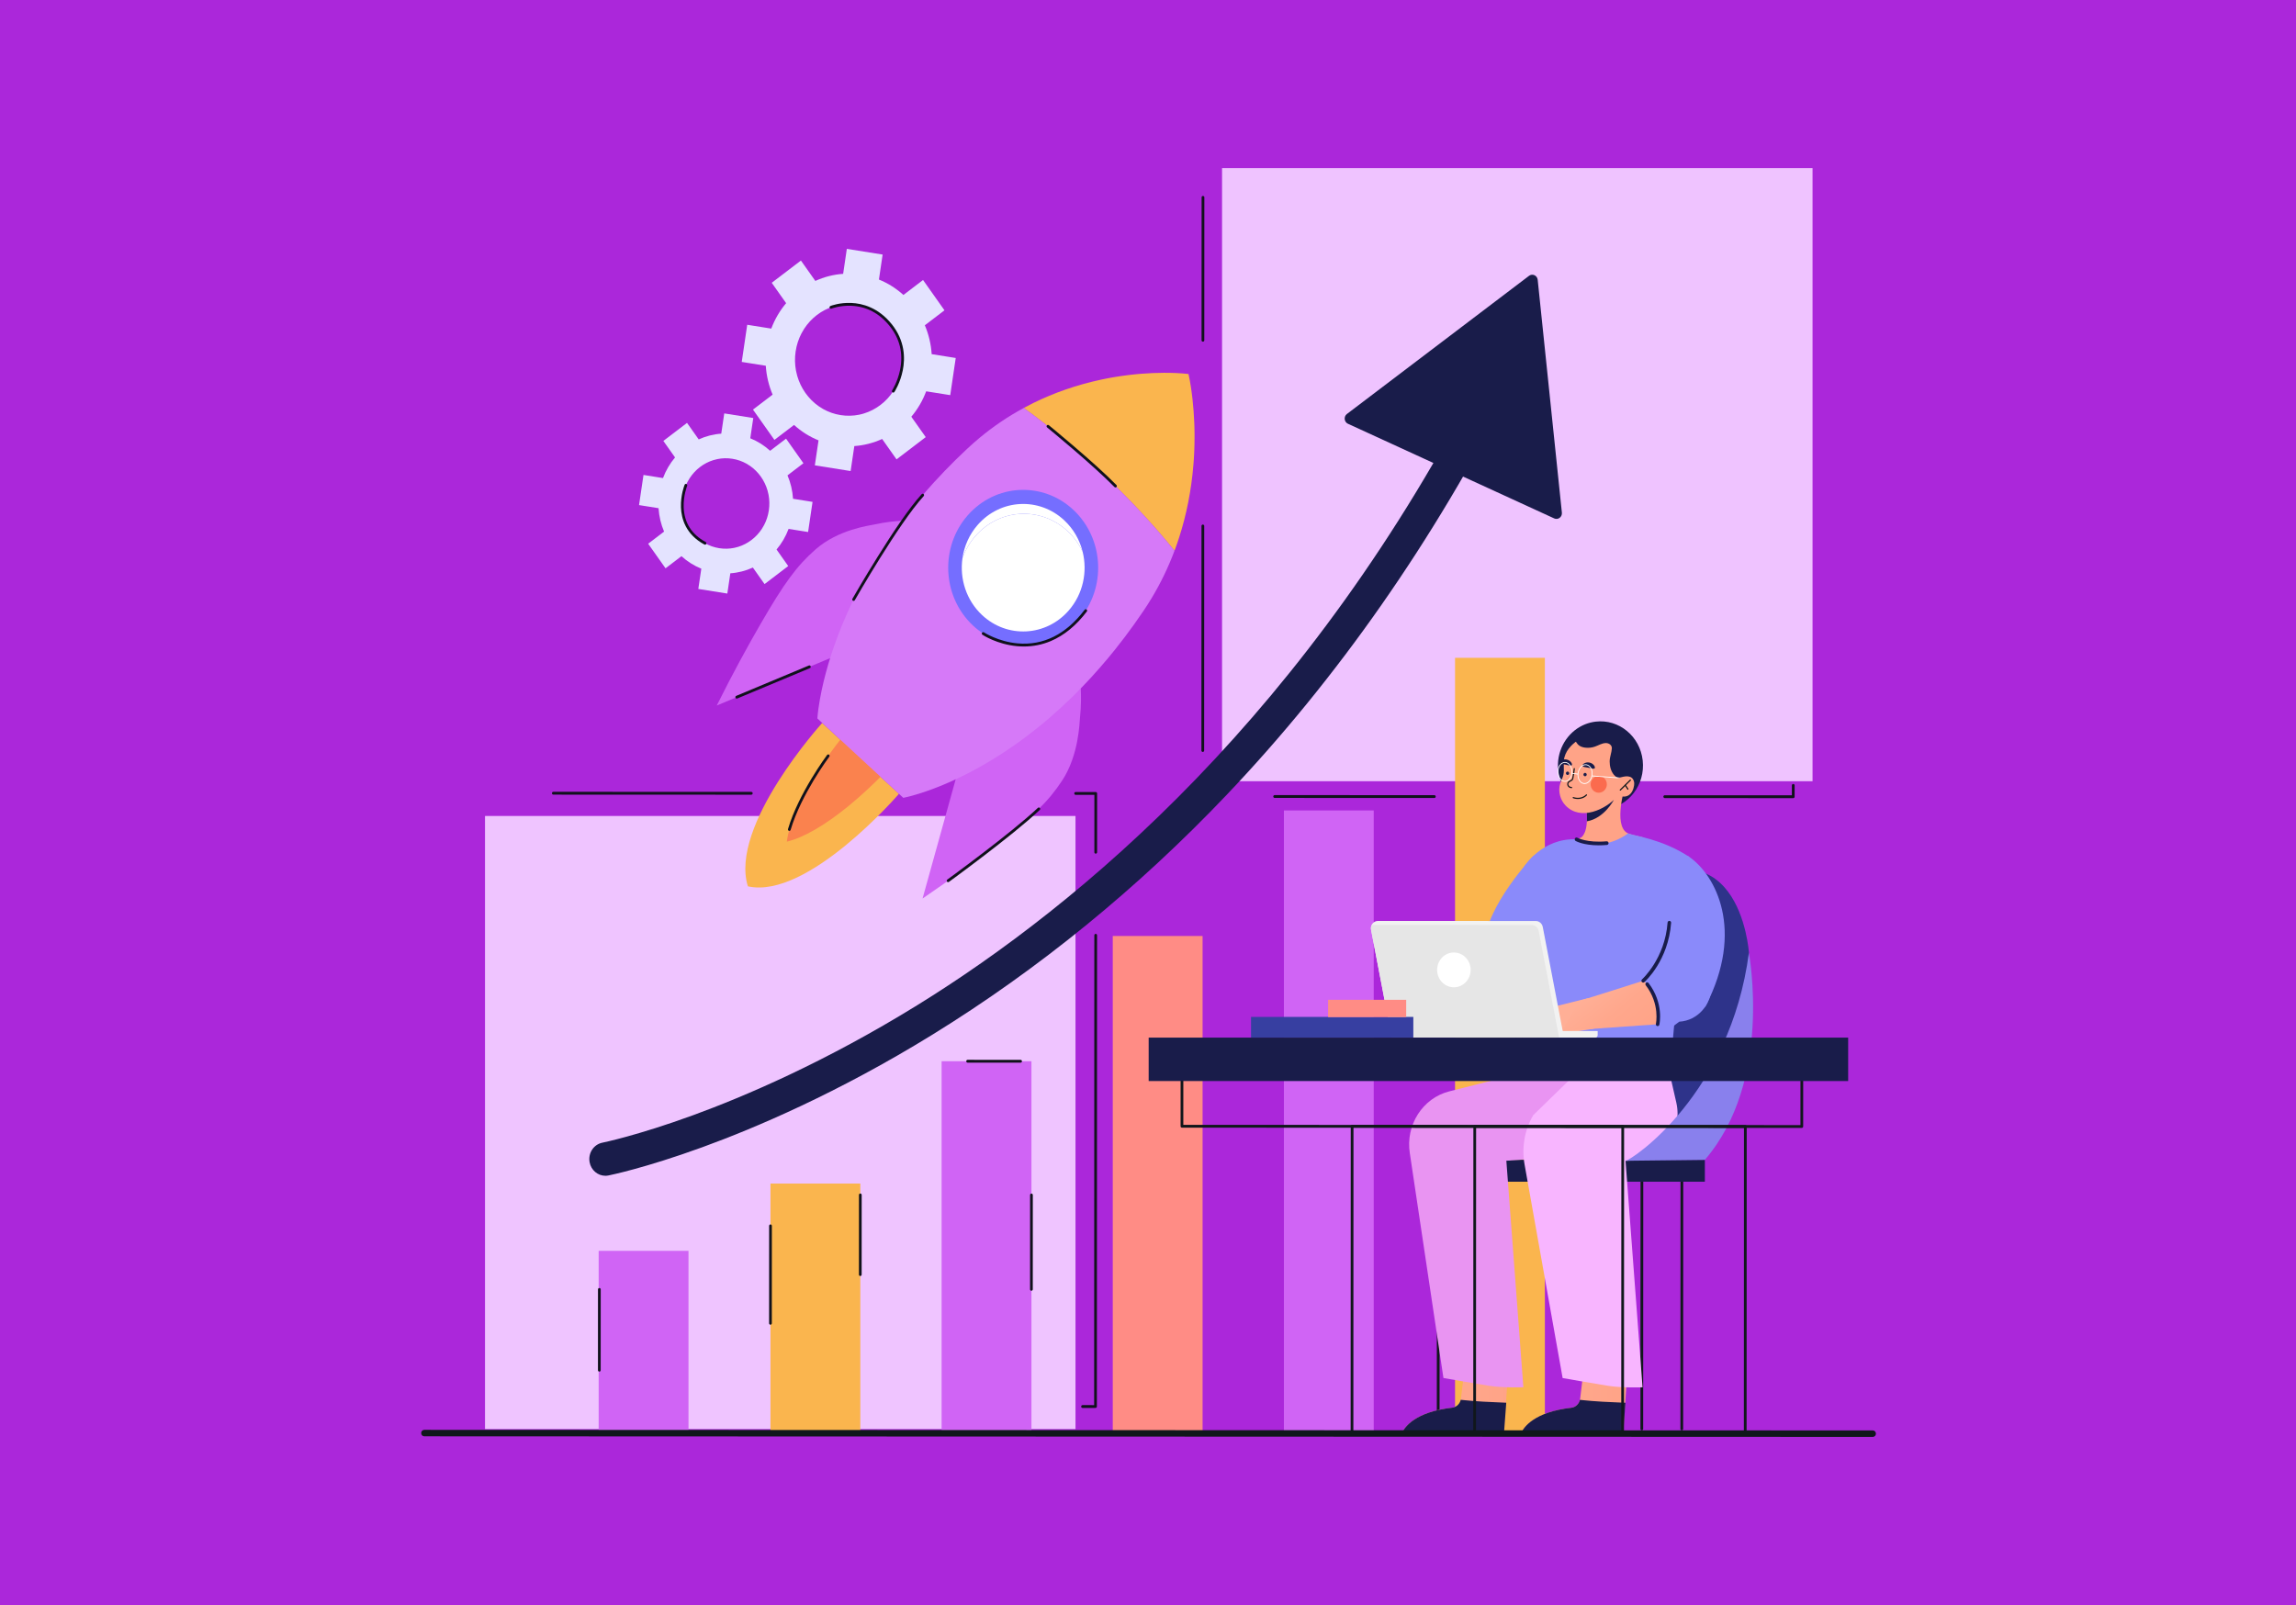 <svg width="1024" height="716" viewBox="0 0 1024 716" fill="none" xmlns="http://www.w3.org/2000/svg">
<rect width="1024" height="716" fill="#AB27DA"/>
<path d="M479.668 363.998H216.312V637.496H479.668V363.998Z" fill="#EFC4FF"/>
<path d="M488.591 628.077C488.591 628.077 488.591 628.077 488.591 628.077L482.804 628.074C482.468 628.074 482.195 627.791 482.195 627.441C482.195 627.092 482.468 626.809 482.805 626.809L487.982 626.811L488.062 417.222C488.062 416.873 488.335 416.59 488.672 416.59C489.008 416.59 489.281 416.873 489.281 417.223L489.201 627.444C489.201 627.612 489.137 627.773 489.022 627.892C488.908 628.01 488.753 628.077 488.591 628.077Z" fill="#10111B"/>
<path d="M488.689 380.81C488.352 380.81 488.079 380.527 488.08 380.177L488.09 354.579L479.726 354.575C479.39 354.575 479.117 354.292 479.117 353.942C479.117 353.593 479.39 353.31 479.727 353.31H479.727L488.699 353.313C488.861 353.313 489.016 353.38 489.13 353.499C489.244 353.618 489.308 353.779 489.308 353.947L489.298 380.178C489.298 380.527 489.025 380.81 488.689 380.81Z" fill="#10111B"/>
<path d="M335.078 354.516H335.078L246.777 354.48C246.441 354.48 246.168 354.196 246.168 353.847C246.168 353.497 246.441 353.214 246.777 353.214H246.778L335.078 353.251C335.415 353.251 335.688 353.534 335.688 353.884C335.687 354.233 335.414 354.516 335.078 354.516Z" fill="#10111B"/>
<path d="M808.382 75H545.027V348.498H808.382V75Z" fill="#EFC3FF"/>
<path d="M536.43 335.44C536.429 335.44 536.429 335.44 536.43 335.44C536.093 335.44 535.82 335.157 535.82 334.807L535.858 234.63C535.859 234.281 536.131 233.997 536.468 233.997C536.804 233.998 537.077 234.281 537.077 234.63L537.039 334.808C537.039 335.157 536.766 335.44 536.43 335.44Z" fill="#10111B"/>
<path d="M639.717 355.98L568.484 355.951C568.147 355.951 567.875 355.668 567.875 355.318C567.875 354.969 568.148 354.686 568.484 354.686H568.485L639.718 354.715C640.054 354.715 640.327 354.998 640.327 355.348C640.327 355.697 640.054 355.98 639.717 355.98Z" fill="#10111B"/>
<path d="M799.779 356.046L742.465 356.023C742.128 356.022 741.855 355.739 741.855 355.39C741.856 355.04 742.128 354.757 742.465 354.757L799.17 354.78L799.172 350.359C799.172 350.01 799.444 349.727 799.781 349.727C800.118 349.727 800.39 350.01 800.39 350.36L800.388 355.414C800.388 355.581 800.324 355.742 800.21 355.861C800.096 355.979 799.941 356.046 799.779 356.046Z" fill="#10111B"/>
<path d="M536.496 152.423C536.496 152.423 536.496 152.423 536.496 152.423C536.159 152.423 535.887 152.14 535.887 151.79L535.911 88.041C535.911 87.691 536.184 87.408 536.52 87.408C536.52 87.408 536.52 87.408 536.52 87.408C536.857 87.408 537.13 87.692 537.13 88.041L537.105 151.79C537.105 152.14 536.833 152.423 536.496 152.423Z" fill="#10111B"/>
<path d="M307.062 558H267V638.351H307.062V558Z" fill="#D064F5"/>
<path d="M383.691 527.972H343.629V638.793H383.691V527.972Z" fill="#FAB54E"/>
<path d="M460.019 473.407H419.957V638.801H460.019V473.407Z" fill="#D064F5"/>
<path d="M536.347 417.54H496.285V638.81H536.347V417.54Z" fill="#FF8C85"/>
<path d="M612.675 361.535H572.613V638.818H612.675V361.535Z" fill="#D064F5"/>
<path d="M689.003 293.456H648.941V638.826H689.003V293.456Z" fill="#FAB54E"/>
<path d="M269.994 524.504C266.622 524.504 263.617 522.021 262.961 518.454C262.218 514.416 264.767 510.518 268.654 509.744C268.806 509.714 284.161 506.601 309.042 497.516C331.988 489.138 367.965 473.822 409.052 448.431C481.567 403.619 584.267 318.111 661.724 165.234C663.568 161.595 667.903 160.197 671.407 162.112C674.911 164.027 676.257 168.529 674.414 172.168C639.471 241.133 596.587 302.551 546.953 354.718C507.212 396.484 463.083 432.443 415.79 461.595C373.673 487.557 336.771 503.211 313.231 511.771C287.56 521.106 271.998 524.242 271.348 524.371C270.893 524.461 270.44 524.504 269.994 524.504Z" fill="#191C4A"/>
<path d="M681.938 123.041L600.719 184.675C599.203 185.825 599.455 188.247 601.171 189.035L693.178 231.265C694.895 232.052 696.789 230.615 696.587 228.678L685.8 124.814C685.599 122.876 683.453 121.891 681.938 123.041Z" fill="#191C4A"/>
<path d="M343.621 590.94C343.285 590.939 343.012 590.656 343.012 590.307L343.028 546.843C343.028 546.494 343.301 546.211 343.638 546.211C343.638 546.211 343.638 546.211 343.638 546.211C343.974 546.211 344.247 546.494 344.247 546.843L344.23 590.307C344.23 590.656 343.957 590.94 343.621 590.94Z" fill="#10111B"/>
<path d="M383.684 569.224C383.347 569.224 383.074 568.941 383.074 568.591L383.088 533.054C383.088 532.704 383.361 532.421 383.697 532.421C384.034 532.421 384.307 532.705 384.306 533.054L384.293 568.592C384.293 568.941 384.02 569.224 383.684 569.224Z" fill="#10111B"/>
<path d="M455.182 474.049C455.182 474.049 455.182 474.049 455.181 474.049L431.547 474.039C431.21 474.039 430.937 473.755 430.938 473.406C430.938 473.056 431.21 472.773 431.547 472.773L455.182 472.783C455.518 472.783 455.791 473.066 455.791 473.416C455.791 473.765 455.518 474.049 455.182 474.049Z" fill="#10111B"/>
<path d="M460.004 575.796C459.667 575.796 459.394 575.513 459.395 575.163L459.411 533.085C459.411 532.736 459.684 532.453 460.02 532.453C460.356 532.453 460.629 532.736 460.629 533.086L460.613 575.164C460.613 575.513 460.34 575.796 460.004 575.796Z" fill="#10111B"/>
<path d="M267.293 611.873C266.956 611.872 266.683 611.589 266.684 611.24L266.697 575.211C266.698 574.861 266.97 574.578 267.307 574.578H267.307C267.643 574.578 267.916 574.862 267.916 575.211L267.902 611.24C267.902 611.589 267.629 611.873 267.293 611.873Z" fill="#10111B"/>
<path d="M400.93 354.119L366.694 322.508C366.694 322.508 325.09 368.332 333.554 395.382C360.326 401.38 400.93 354.119 400.93 354.119Z" fill="#FAB54E"/>
<path d="M350.918 375.452C351.877 367.772 356.226 357.474 363.534 345.867C367.642 339.343 371.98 333.496 375.431 329.123L393.469 345.779C389.506 349.791 384.22 354.833 378.302 359.667C367.768 368.272 358.231 373.723 350.918 375.452Z" fill="#FA824E"/>
<path d="M402.333 232.308C399.21 232.466 394.904 232.875 389.887 233.977C387.706 234.456 373.891 236.194 363.787 245.032C355.349 252.412 349.631 260.28 339.041 278.629C333.749 287.798 327.008 299.986 319.66 314.733C338.221 306.976 356.782 299.22 375.343 291.463C384.339 271.744 393.336 252.026 402.333 232.308Z" fill="#D064F5"/>
<path d="M482.014 307.037C482.18 310.28 482.226 314.769 481.68 320.065C481.442 322.367 481.18 336.816 473.741 348.153C467.528 357.62 460.571 364.326 444.07 377.131C435.824 383.53 424.834 391.732 411.453 400.821C416.998 380.858 422.544 360.894 428.089 340.93C446.064 329.632 464.039 318.335 482.014 307.037Z" fill="#D064F5"/>
<path d="M523.82 245.693C514.566 234.239 503.42 222.229 490.853 210.443C479.278 199.587 467.646 189.997 456.574 181.988C458.032 181.197 459.517 180.431 461.027 179.688C470.063 175.264 480.04 171.708 491.27 169.311C491.968 169.156 492.686 169.022 493.393 168.876L495.547 168.472L496.637 168.282C496.999 168.217 497.366 168.156 497.738 168.101L499.961 167.759C500.694 167.639 501.46 167.549 502.219 167.451L503.355 167.304C503.738 167.258 504.111 167.204 504.503 167.166L506.835 166.925L507.418 166.866L508.013 166.818L509.206 166.722C512.393 166.474 515.681 166.319 519.127 166.308C522.579 166.305 526.139 166.401 530.064 166.835C530.94 170.838 531.451 174.504 531.854 178.072C532.25 181.632 532.49 185.046 532.628 188.369L532.677 189.61L532.7 190.231L532.714 190.843L532.756 193.278C532.768 193.687 532.76 194.08 532.759 194.479L532.754 195.672C532.75 196.467 532.754 197.268 532.726 198.041L532.661 200.377C532.652 200.768 532.638 201.153 532.618 201.534L532.566 202.684L532.434 204.958C532.377 205.704 532.332 206.461 532.268 207.2C531.302 219.083 529.081 229.808 525.921 239.663C525.262 241.711 524.561 243.721 523.82 245.693Z" fill="#FAB54E"/>
<path d="M478.398 310.727C475.043 314.015 471.58 317.204 468.001 320.283C464.422 323.363 460.714 326.324 456.893 329.182C449.228 334.873 441.063 340.105 432.215 344.702C427.787 346.998 423.181 349.131 418.346 351.049C415.911 351.994 413.455 352.917 410.885 353.735C408.316 354.557 405.697 355.33 402.865 355.908L383.703 338.198L364.543 320.49C364.76 317.497 365.191 314.701 365.672 311.951C366.15 309.199 366.744 306.553 367.358 303.928C368.62 298.706 370.112 293.697 371.785 288.855C375.131 279.171 379.163 270.12 383.696 261.534C385.972 257.251 388.365 253.072 390.881 249.01C393.402 244.951 396.037 240.998 398.782 237.147C403.383 230.695 408.29 224.527 413.472 218.614C414.477 217.469 415.491 216.334 416.516 215.208C419.674 211.74 422.929 208.359 426.276 205.064C427.948 203.417 429.647 201.791 431.368 200.188C433.083 198.579 434.847 197.017 436.662 195.5C442.707 190.449 449.318 185.922 456.574 181.988C467.646 189.997 479.279 199.587 490.853 210.443C503.42 222.229 514.566 234.239 523.82 245.693C521.002 253.209 517.603 260.187 513.695 266.692C512.461 268.748 511.178 270.754 509.844 272.716C508.514 274.68 507.164 276.627 505.787 278.547C503.036 282.395 500.193 286.156 497.254 289.826C496.271 291.052 495.278 292.269 494.272 293.475C489.265 299.487 483.982 305.249 478.398 310.727Z" fill="#D679F8"/>
<path d="M479.98 277.809C493.039 264.247 493.039 242.258 479.98 228.696C466.921 215.134 445.748 215.134 432.689 228.696C419.629 242.258 419.629 264.247 432.689 277.809C445.748 291.371 466.921 291.371 479.98 277.809Z" fill="#756EFF"/>
<path d="M482.857 246.164C481.269 242.791 479.046 239.67 476.2 237C464.238 225.781 445.783 226.757 434.98 239.18C432.407 242.139 430.5 245.479 429.25 249.005C430.022 243.666 432.263 238.496 436.008 234.189C446.145 222.532 463.463 221.618 474.688 232.146C478.833 236.033 481.567 240.937 482.857 246.164Z" fill="white"/>
<path d="M476.661 272.314C466.523 283.972 449.206 284.887 437.982 274.36C430.904 267.721 427.937 258.117 429.253 249.005C430.503 245.479 432.41 242.139 434.983 239.18C445.786 226.757 464.241 225.781 476.203 237C479.05 239.67 481.272 242.791 482.86 246.164C485.065 255.091 483.055 264.961 476.661 272.314Z" fill="white"/>
<path d="M380.703 268.067C380.597 268.067 380.49 268.038 380.393 267.978C380.103 267.8 380.007 267.412 380.179 267.111C380.374 266.769 399.832 232.716 411.078 220.439C411.309 220.185 411.695 220.176 411.939 220.416C412.183 220.657 412.192 221.058 411.96 221.311C400.809 233.485 381.422 267.415 381.227 267.756C381.114 267.956 380.911 268.067 380.703 268.067Z" fill="#10111B"/>
<path d="M497.496 217.455C497.342 217.455 497.188 217.395 497.069 217.274C487.183 207.172 467.203 190.832 467.002 190.668C466.738 190.452 466.692 190.054 466.9 189.78C467.108 189.505 467.491 189.457 467.755 189.673C467.957 189.838 487.99 206.221 497.924 216.372C498.164 216.617 498.167 217.017 497.931 217.266C497.811 217.392 497.654 217.455 497.496 217.455Z" fill="#10111B"/>
<path d="M422.844 393.532C422.652 393.532 422.463 393.437 422.344 393.262C422.152 392.975 422.219 392.58 422.495 392.38C422.776 392.176 450.796 371.801 462.9 360.378C463.149 360.143 463.534 360.162 463.76 360.421C463.987 360.679 463.968 361.079 463.719 361.314C451.558 372.792 423.475 393.212 423.193 393.417C423.087 393.494 422.965 393.532 422.844 393.532Z" fill="#10111B"/>
<path d="M328.575 311.639C328.333 311.639 328.105 311.489 328.009 311.243C327.883 310.918 328.035 310.55 328.347 310.419L360.757 296.875C361.069 296.745 361.424 296.901 361.549 297.225C361.675 297.55 361.524 297.918 361.212 298.049L328.802 311.593C328.727 311.624 328.65 311.639 328.575 311.639Z" fill="#10111B"/>
<path d="M352.032 370.652C351.973 370.652 351.913 370.643 351.854 370.624C351.532 370.522 351.35 370.168 351.449 369.834C356.133 353.897 368.769 336.951 368.896 336.782C369.103 336.506 369.486 336.457 369.752 336.672C370.017 336.886 370.064 337.284 369.857 337.56C369.732 337.727 357.232 354.493 352.614 370.204C352.534 370.476 352.293 370.652 352.032 370.652Z" fill="#10111B"/>
<path d="M456.641 288.395C455.645 288.395 454.642 288.349 453.631 288.256C444.706 287.437 438.423 283.331 438.16 283.156C437.877 282.968 437.794 282.578 437.974 282.283C438.155 281.988 438.532 281.902 438.816 282.09C438.878 282.131 445.148 286.22 453.787 287C465.332 288.042 475.418 282.996 483.765 272.001C483.974 271.727 484.357 271.68 484.621 271.896C484.885 272.113 484.931 272.51 484.722 272.785C479.984 279.026 474.587 283.459 468.683 285.96C464.859 287.579 460.82 288.395 456.641 288.395Z" fill="#10111B"/>
<path d="M780.005 424.956C780.005 424.956 775.793 360.272 718.112 401.509C720.83 402.928 693.52 516.219 693.52 516.219L742.184 517.703L765.865 495.613L776.803 464.023C776.803 464.023 781.433 440.067 780.005 424.956Z" fill="#2E338A"/>
<path d="M750.064 638.082C749.727 638.081 749.455 637.798 749.455 637.449L749.499 522.924L659.899 522.887L659.855 637.412C659.855 637.761 659.583 638.044 659.246 638.044C659.246 638.044 659.246 638.044 659.246 638.044C658.909 638.044 658.637 637.761 658.637 637.411L658.681 522.254C658.681 521.905 658.953 521.622 659.29 521.622L750.108 521.659C750.27 521.659 750.425 521.725 750.539 521.844C750.653 521.963 750.717 522.124 750.717 522.292L750.674 637.449C750.673 637.798 750.401 638.082 750.064 638.082Z" fill="#10171B"/>
<path d="M732.232 638.074C732.232 638.074 732.232 638.074 732.232 638.074C731.896 638.074 731.623 637.791 731.623 637.441L731.667 522.917L642.067 522.88L642.023 637.404C642.023 637.754 641.751 638.037 641.414 638.037C641.077 638.037 640.805 637.754 640.805 637.404L640.849 522.247C640.849 521.897 641.121 521.614 641.458 521.614L732.276 521.652C732.438 521.652 732.593 521.718 732.707 521.837C732.821 521.956 732.886 522.117 732.886 522.285L732.842 637.442C732.842 637.791 732.569 638.074 732.232 638.074Z" fill="#10171B"/>
<path d="M760.353 517.388H653.488V527.159H760.353V517.388Z" fill="#191C4A"/>
<path d="M673.095 604.256L670.757 639.486L625.215 639.468C625.215 639.468 627.916 630.202 647.629 627.969C649.701 627.734 651.339 626.036 651.578 623.885C652.376 616.717 654.274 601.835 654.274 601.835L673.095 604.256Z" fill="url(#paint0_linear_343_207)"/>
<path d="M625.22 639.45C625.221 639.449 625.221 639.448 625.221 639.446C625.223 639.441 625.225 639.435 625.228 639.428C625.229 639.425 625.229 639.422 625.231 639.419C625.233 639.412 625.236 639.404 625.239 639.394C625.24 639.39 625.242 639.386 625.244 639.381C625.247 639.371 625.251 639.36 625.255 639.348C625.257 639.344 625.259 639.34 625.26 639.336C625.265 639.322 625.27 639.308 625.276 639.292C625.277 639.29 625.278 639.288 625.279 639.286C625.315 639.192 625.368 639.063 625.443 638.904C625.444 638.901 625.445 638.899 625.446 638.896C625.461 638.865 625.476 638.833 625.492 638.8C625.493 638.798 625.494 638.796 625.495 638.794C626.555 636.623 631.141 629.836 647.629 627.969C649.516 627.755 651.039 626.326 651.478 624.449C658.117 625.194 665.041 625.479 671.779 625.748L670.757 639.486L625.215 639.468C625.215 639.468 625.217 639.461 625.22 639.45Z" fill="#191C4A"/>
<path d="M731.579 513.454L671.82 517.795L679.409 618.848C679.409 618.848 670.59 619.204 663.96 618.167C658.503 617.313 643.766 614.721 643.766 614.721L628.769 514.449C626.797 501.882 634.471 489.856 646.384 486.844L707.598 471.368L731.579 513.454Z" fill="#E994F2"/>
<path d="M726.262 604.278L723.925 639.508L678.383 639.489C678.383 639.489 681.084 630.224 700.796 627.991C702.869 627.756 704.507 626.057 704.746 623.906C705.544 616.738 707.442 601.857 707.442 601.857L726.262 604.278Z" fill="url(#paint1_linear_343_207)"/>
<path d="M678.38 639.472C678.381 639.471 678.381 639.47 678.382 639.468C678.383 639.463 678.385 639.457 678.388 639.45C678.389 639.447 678.389 639.444 678.391 639.441C678.393 639.434 678.396 639.426 678.399 639.416C678.4 639.412 678.402 639.408 678.404 639.403C678.407 639.393 678.411 639.382 678.415 639.37C678.417 639.366 678.419 639.362 678.42 639.357C678.425 639.344 678.43 639.33 678.436 639.314C678.437 639.312 678.438 639.31 678.439 639.308C678.475 639.214 678.528 639.085 678.603 638.926C678.604 638.923 678.605 638.921 678.606 638.918C678.621 638.887 678.636 638.855 678.652 638.822C678.653 638.82 678.654 638.818 678.655 638.815C679.715 636.645 684.301 629.858 700.789 627.991C702.676 627.777 704.199 626.348 704.637 624.471C711.277 625.215 718.201 625.501 724.939 625.77L723.917 639.508L678.375 639.49C678.375 639.49 678.377 639.482 678.38 639.472Z" fill="#191C4A"/>
<path d="M728.617 517.697L724.98 517.817L732.569 618.87C732.569 618.87 723.75 619.226 717.121 618.189C711.663 617.335 696.926 614.743 696.926 614.743L679.931 519.379C678.585 511.824 679.97 504.018 683.821 497.458L710.796 471.189L741.287 464.009L747.635 491.907C750.571 504.814 741.381 517.277 728.617 517.697Z" fill="#F8B5FF"/>
<path d="M694.951 343.74C696.15 354.546 705.557 362.298 715.963 361.053C726.369 359.808 733.833 350.038 732.634 339.231C731.435 328.425 722.031 320.673 711.622 321.918C710.848 322.012 710.092 322.15 709.354 322.335C707.673 322.752 706.089 323.398 704.629 324.238C698.095 327.981 694.044 335.564 694.951 343.74Z" fill="#191C4A"/>
<path d="M724.897 350.329C724.897 350.329 719.312 368.025 725.792 371.622C726.733 372.162 729.768 372.903 732.371 373.471C734.427 373.92 735.231 376.543 733.781 378.122C730.319 381.89 723.245 386.991 710.705 386.155C710.501 386.422 695.045 384.141 694.629 376.175C695.064 375.881 701.452 375.481 705.216 373.573C706.291 372.716 709.019 369.882 707.121 356.992C707.76 356.43 720.935 350.803 720.935 350.803L724.897 350.329Z" fill="url(#paint2_linear_343_207)"/>
<path d="M707.402 359.134C709.286 358.141 712.507 356.454 714.574 355.063C716.664 355.779 719.732 356.88 719.732 356.88C719.732 356.88 715.493 365.077 707.733 366.387C707.831 364.504 707.755 362.13 707.402 359.134Z" fill="#191C4A"/>
<path d="M709.293 328.049C706.093 328.432 702.852 330.473 700.626 332.81C699.27 334.234 698.223 335.914 697.71 337.847C697.024 340.431 697.821 343.065 697.254 345.646C696.959 346.991 696.258 348.202 695.846 349.513C694.775 352.916 695.837 356.873 698.283 359.394C704.968 366.281 716.044 361.259 721.424 355.177C724.094 352.158 725.912 348.212 725.449 344.036C724.366 334.269 717.133 327.111 709.293 328.049Z" fill="url(#paint3_linear_343_207)"/>
<path d="M715.976 352.05C717.127 350.36 716.741 348.021 715.114 346.826C713.487 345.631 711.235 346.032 710.084 347.721C708.933 349.411 709.319 351.75 710.946 352.945C712.573 354.14 714.825 353.739 715.976 352.05Z" fill="#FB6B4E"/>
<path d="M711.204 342.726C710.778 343.18 709.669 342.685 708.446 342.483C707.236 342.212 706.029 342.257 705.791 341.673C705.523 341.114 706.92 339.797 708.863 340.17C710.804 340.553 711.649 342.306 711.204 342.726Z" fill="#191C4A"/>
<path d="M700.981 341.357C700.555 341.812 699.447 341.317 698.223 341.115C697.013 340.844 695.806 340.889 695.568 340.305C695.3 339.746 696.698 338.429 698.641 338.802C700.582 339.185 701.426 340.937 700.981 341.357Z" fill="#191C4A"/>
<path d="M706.933 346.289C707.334 346.289 707.659 345.951 707.659 345.535C707.659 345.118 707.334 344.781 706.933 344.781C706.532 344.781 706.207 345.118 706.207 345.535C706.207 345.951 706.532 346.289 706.933 346.289Z" fill="#191C4A"/>
<path d="M699.846 344.865C699.892 345.278 699.606 345.652 699.208 345.7C698.809 345.748 698.449 345.451 698.403 345.037C698.357 344.624 698.643 344.25 699.042 344.202C699.44 344.154 699.8 344.451 699.846 344.865Z" fill="#191C4A"/>
<path d="M700.928 351.597C700.928 351.597 700.927 351.597 700.927 351.597C700.259 351.594 699.645 351.295 699.284 350.796C698.871 350.226 698.847 349.422 699.226 348.884C699.484 348.519 699.862 348.327 700.228 348.142C700.572 347.968 700.896 347.804 701.063 347.517C701.159 347.354 701.203 347.155 701.251 346.912C701.511 345.579 701.715 344.219 701.855 342.869C701.871 342.72 701.999 342.613 702.143 342.629C702.286 342.645 702.39 342.778 702.374 342.927C702.232 344.294 702.026 345.671 701.762 347.02C701.717 347.253 701.66 347.542 701.51 347.8C701.262 348.221 700.853 348.429 700.458 348.629C700.134 348.793 699.829 348.947 699.648 349.204C699.405 349.548 699.428 350.093 699.701 350.47C699.961 350.829 700.431 351.053 700.929 351.054C701.073 351.055 701.19 351.177 701.189 351.326C701.189 351.476 701.072 351.597 700.928 351.597Z" fill="#10171B"/>
<path d="M703.745 356.437C702.504 356.437 701.588 356.084 701.57 356.077C701.435 356.024 701.368 355.867 701.42 355.727C701.471 355.587 701.622 355.517 701.756 355.57C701.789 355.583 704.998 356.811 707.378 354.421C707.481 354.316 707.646 354.319 707.747 354.427C707.847 354.534 707.845 354.706 707.741 354.81C706.451 356.106 704.946 356.437 703.745 356.437Z" fill="#10171B"/>
<path d="M703.762 332.118C704.589 332.978 705.773 333.368 706.935 333.516C708.406 333.703 709.917 333.546 711.323 333.06C712.93 332.505 714.446 331.518 716.139 331.472C717.497 331.434 718.961 332.333 718.872 333.876C718.76 335.816 717.907 337.651 717.898 339.661C717.887 341.819 718.45 344.049 719.822 345.669C721.727 347.916 725.226 348.057 727.395 346.089C728.255 345.309 728.821 344.232 729.205 343.116C730.339 339.826 729.982 336.084 728.55 332.922C727.119 329.759 724.675 327.159 721.841 325.275C718.78 323.239 715.13 321.984 711.514 322.367C708.101 322.729 699.395 327.575 703.762 332.118Z" fill="#191C4A"/>
<path d="M697.95 348.73C697.95 348.73 697.949 348.73 697.949 348.73C697.056 348.729 696.22 348.265 695.594 347.421C694.979 346.591 694.64 345.491 694.641 344.323C694.641 343.155 694.98 342.055 695.596 341.226C696.222 340.384 697.059 339.92 697.951 339.92C697.951 339.92 697.952 339.92 697.952 339.92C699.777 339.92 701.261 341.897 701.26 344.326C701.26 345.494 700.92 346.594 700.305 347.423C699.679 348.266 698.842 348.73 697.95 348.73ZM697.951 340.281C697.169 340.281 696.431 340.695 695.872 341.447C695.303 342.214 694.989 343.235 694.989 344.323C694.988 345.412 695.302 346.434 695.87 347.2C696.428 347.953 697.167 348.368 697.949 348.368C697.949 348.368 697.95 348.368 697.95 348.368C698.732 348.368 699.47 347.954 700.029 347.202C700.598 346.436 700.912 345.414 700.912 344.326C700.913 342.096 699.585 340.282 697.952 340.281C697.952 340.281 697.951 340.281 697.951 340.281Z" fill="white"/>
<path d="M706.68 349.726C706.544 349.726 706.408 349.715 706.271 349.693C704.468 349.401 703.294 347.21 703.655 344.81C703.828 343.656 704.327 342.624 705.058 341.903C705.802 341.17 706.697 340.845 707.579 340.988C709.383 341.28 710.556 343.47 710.196 345.87C710.022 347.024 709.524 348.057 708.793 348.778C708.164 349.398 707.426 349.726 706.68 349.726ZM707.173 341.317C706.515 341.317 705.861 341.611 705.298 342.165C704.622 342.831 704.161 343.79 703.999 344.866C703.668 347.069 704.711 349.074 706.325 349.335C707.098 349.461 707.889 349.169 708.553 348.515C709.229 347.849 709.69 346.89 709.851 345.815C710.182 343.612 709.139 341.607 707.525 341.345C707.408 341.326 707.29 341.317 707.173 341.317Z" fill="white"/>
<path d="M703.617 345.484C703.61 345.484 703.602 345.483 703.594 345.482L701.03 345.131C700.935 345.118 700.868 345.027 700.88 344.928C700.893 344.829 700.979 344.759 701.076 344.772L703.64 345.124C703.735 345.137 703.803 345.228 703.79 345.327C703.778 345.418 703.703 345.484 703.617 345.484Z" fill="white"/>
<path d="M723.305 347.302C723.3 347.302 723.296 347.301 723.292 347.301L709.959 346.31C709.863 346.303 709.79 346.216 709.797 346.116C709.804 346.017 709.888 345.943 709.983 345.949L723.317 346.94C723.413 346.948 723.485 347.034 723.478 347.134C723.471 347.229 723.395 347.302 723.305 347.302Z" fill="white"/>
<path d="M717.758 349.102C717.758 349.102 728.18 342.673 728.855 349.352C728.948 351.525 727.178 358.632 719.485 353.601C719.563 353.395 717.758 349.102 717.758 349.102Z" fill="url(#paint4_linear_343_207)"/>
<path d="M722.636 352.693C722.567 352.693 722.498 352.664 722.447 352.608C722.347 352.499 722.352 352.327 722.457 352.224L726.956 347.8C727.06 347.697 727.226 347.701 727.325 347.81C727.424 347.919 727.419 348.091 727.315 348.194L722.816 352.618C722.765 352.668 722.701 352.693 722.636 352.693Z" fill="#10171B"/>
<path d="M726.017 352.287C725.934 352.287 725.853 352.247 725.802 352.17L724.679 350.483C724.597 350.36 724.627 350.191 724.746 350.106C724.864 350.02 725.027 350.051 725.109 350.175L726.232 351.862C726.314 351.985 726.284 352.154 726.165 352.239C726.12 352.272 726.068 352.287 726.017 352.287Z" fill="#10171B"/>
<path d="M662.598 445.773C662.598 445.773 657.943 424.684 668.118 415.06C668.605 413.965 686.897 422.418 686.897 422.418L677.615 441.561L662.598 445.773Z" fill="url(#paint5_linear_343_207)"/>
<path d="M662.598 445.773C662.598 445.773 657.943 424.684 668.118 415.06C668.605 413.965 686.897 422.418 686.897 422.418L677.615 441.561L662.598 445.773Z" fill="url(#paint6_linear_343_207)"/>
<path d="M683.944 381.746C683.944 381.746 662.698 404.046 661.986 421.375C661.789 426.155 683.175 430.64 683.175 430.64L697.819 409.149L683.944 381.746Z" fill="#8A8AFA"/>
<path d="M674.12 429.264C674.064 429.264 674.007 429.257 673.95 429.244C662.393 426.601 661.291 422.03 661.204 421.517C661.128 421.072 661.413 420.647 661.842 420.568C662.268 420.492 662.669 420.778 662.753 421.214C662.78 421.323 663.848 425.257 674.289 427.645C674.714 427.742 674.983 428.179 674.889 428.621C674.808 429.003 674.482 429.264 674.12 429.264Z" fill="#191C4A"/>
<path d="M684.075 403.544C684.253 403.038 679.656 386.711 679.656 386.711C679.656 386.711 687.771 373.671 703.102 374.423C703.404 374.478 703.724 374.456 704.002 374.577C706.618 375.715 710.074 376.633 713.007 376.568C717.338 376.471 722.431 374.551 726.102 371.774C728.401 372.789 741.177 374.17 753.363 382.222C753.474 381.905 746.335 461.01 746.039 464.337C731.362 471.194 684.771 473.076 684.771 473.076C684.771 473.076 687.677 430.4 684.075 403.544Z" fill="#8A8AFA"/>
<path d="M713.024 377.093C706.166 377.09 702.874 375.229 702.716 375.137C702.336 374.917 702.2 374.418 702.413 374.023C702.625 373.63 703.104 373.487 703.484 373.707C703.548 373.744 707.76 376.066 716.549 375.297C716.981 375.26 717.364 375.594 717.401 376.045C717.438 376.495 717.116 376.891 716.682 376.929C715.366 377.044 714.147 377.094 713.024 377.093Z" fill="#191C4A"/>
<path d="M753.367 382.222C765.206 390.452 778.181 414.95 760.737 448.736C758.56 452.952 734.496 437.513 734.496 437.513L742.934 409.372C742.934 409.372 747.423 378.091 753.367 382.222Z" fill="#8A8AFA"/>
<path d="M708.426 445.239L695.052 448.575C695.052 448.575 687.33 446.755 680.544 450.584C678.771 451.584 683.956 458.889 683.965 458.845C678.434 461.243 676.675 467.754 676.819 467.423C675.883 470.052 676.319 471.357 676.688 471.955C676.876 472.259 677.169 472.481 677.501 472.591C679.568 473.274 680.68 470.71 680.848 470.064C681.49 468.181 682.56 465.151 684.203 463.896C686.23 462.347 689.291 463.168 691.654 463.32C695.16 463.545 696.967 461.5 700.007 460.691C701.161 460.384 710.141 458.993 710.793 458.92C710.747 454.146 709.036 449.984 708.426 445.239Z" fill="url(#paint7_linear_343_207)"/>
<path d="M684.918 458.774C684.437 456.926 683.507 455.072 682.211 453.673C681.631 454.416 681.268 454.869 681.27 454.841C676.198 458.157 675.501 464.881 675.591 464.53C675.087 467.283 675.726 468.496 676.185 469.021C676.419 469.289 676.743 469.458 677.088 469.509C679.235 469.827 679.923 467.107 679.986 466.441C681.123 459.705 683.479 458.758 684.918 458.774Z" fill="url(#paint8_linear_343_207)"/>
<path d="M685.48 456.747C685.418 454.834 684.921 452.808 683.968 451.138C683.239 451.724 682.787 452.079 682.794 452.052C677.126 454.075 674.967 460.455 675.132 460.135C674.035 462.696 674.39 464.028 674.721 464.648C674.889 464.965 675.168 465.206 675.492 465.338C677.513 466.157 678.781 463.673 678.989 463.039C681.58 456.752 684.082 456.389 685.48 456.747Z" fill="url(#paint9_linear_343_207)"/>
<path d="M683.429 454.703C683.588 453.475 683.564 452.163 683.325 450.909C683.175 450.121 682.409 449.731 681.662 449.937C681.658 449.938 681.656 449.938 681.657 449.936C676.122 450.884 673.172 456.421 673.372 456.152C671.975 458.338 672.102 459.624 672.314 460.251C672.422 460.57 672.643 460.837 672.922 461.011C674.663 462.095 676.207 460.009 676.495 459.457C679.83 454.076 682.193 454.147 683.429 454.703Z" fill="url(#paint10_linear_343_207)"/>
<path d="M748.94 455.767L744.663 458.993L739.298 456.915L732.863 437.512C732.863 437.512 733.909 436.307 747.244 433.415C755.977 431.521 763.236 438.62 763.261 439.617C763.48 448.137 757.134 455.294 748.94 455.767Z" fill="#8A8AFA"/>
<path d="M732.859 437.512C732.78 437.613 704.462 446.485 704.462 446.485L696.566 459.921L739.293 456.915C739.293 456.915 740.455 452.025 738.324 445.604C736.266 439.406 732.859 437.512 732.859 437.512Z" fill="url(#paint11_linear_343_207)"/>
<path d="M739.289 457.734C739.228 457.734 739.167 457.726 739.105 457.711C738.682 457.606 738.421 457.165 738.521 456.725C738.541 456.638 740.428 447.945 734.003 439.529C733.732 439.175 733.789 438.66 734.131 438.379C734.471 438.098 734.967 438.158 735.238 438.512C742.158 447.576 740.144 456.722 740.055 457.107C739.968 457.482 739.645 457.734 739.289 457.734Z" fill="#191C4A"/>
<path d="M676.397 469.048C676.391 469.048 676.385 469.048 676.379 469.046C676.338 469.035 676.312 468.992 676.323 468.949C676.341 468.874 678.17 461.375 682.638 458.928C682.675 458.907 682.722 458.922 682.742 458.962C682.762 459.001 682.748 459.049 682.71 459.069C678.303 461.483 676.49 468.913 676.472 468.988C676.463 469.024 676.432 469.048 676.397 469.048Z" fill="#10171B"/>
<path d="M675.499 465.417C675.495 465.417 675.49 465.417 675.486 465.416C675.444 465.409 675.416 465.367 675.423 465.324C675.436 465.247 676.768 457.664 681.875 456.519C681.919 456.51 681.958 456.537 681.967 456.58C681.976 456.623 681.95 456.666 681.908 456.675C676.901 457.798 675.587 465.276 675.575 465.351C675.568 465.39 675.536 465.417 675.499 465.417Z" fill="#10171B"/>
<path d="M674.761 461.213C674.755 461.213 674.749 461.212 674.743 461.211C674.702 461.201 674.676 461.158 674.686 461.115C674.698 461.059 675.97 455.517 680.424 452.849C680.46 452.827 680.508 452.84 680.529 452.878C680.55 452.916 680.538 452.965 680.501 452.987C676.105 455.621 674.848 461.096 674.836 461.151C674.827 461.188 674.796 461.213 674.761 461.213Z" fill="#10171B"/>
<path d="M732.851 438.331C732.628 438.331 732.407 438.234 732.251 438.044C731.969 437.701 732.008 437.184 732.338 436.89C732.44 436.799 742.552 427.633 743.731 411.544C743.764 411.093 744.143 410.753 744.577 410.79C745.011 410.824 745.336 411.217 745.303 411.668C744.072 428.462 733.799 437.748 733.362 438.135C733.214 438.267 733.032 438.331 732.851 438.331Z" fill="#191C4A"/>
<path d="M724.98 517.817C727.815 517.518 771.78 488.087 779.999 424.956C779.999 425.647 790.826 482.015 760.349 517.41L724.98 517.817Z" fill="#8980ED"/>
<path d="M712.551 459.928L669.36 459.91L669.359 462.872L711.485 462.889C712.073 462.889 712.55 462.394 712.55 461.784L712.551 459.928Z" fill="#F2F2F2"/>
<path d="M684.945 410.851L614.544 410.822C612.573 410.821 611.095 412.692 611.479 414.699L620.709 462.852L697.529 462.884L688.065 413.511C687.769 411.965 686.463 410.852 684.945 410.851Z" fill="#F2F2F2"/>
<path d="M695.365 462.883L686.243 415.287C685.946 413.742 684.64 412.628 683.123 412.628L612.721 412.599C612.353 412.598 612.002 412.664 611.676 412.783C611.435 413.363 611.348 414.022 611.478 414.699L620.708 462.852L695.365 462.883Z" fill="#E6E6E6"/>
<path d="M653.71 438.153C656.629 435.122 656.629 430.207 653.71 427.176C650.791 424.145 646.059 424.145 643.14 427.176C640.222 430.207 640.222 435.122 643.14 438.153C646.059 441.184 650.791 441.184 653.71 438.153Z" fill="white"/>
<path d="M630.334 453.636H557.949V462.841H630.334V453.636Z" fill="#373FA1"/>
<path d="M627.147 446.008H592.316V453.736H627.147V446.008Z" fill="#FF8C85"/>
<path d="M803.594 503.155C803.594 503.155 803.594 503.155 803.594 503.155L527.144 503.042C526.983 503.042 526.828 502.975 526.713 502.856C526.599 502.738 526.535 502.577 526.535 502.409L526.547 472.501C526.547 472.151 526.819 471.868 527.156 471.868L803.606 471.982C803.768 471.982 803.922 472.049 804.037 472.167C804.151 472.286 804.215 472.447 804.215 472.615L804.204 502.523C804.203 502.872 803.931 503.155 803.594 503.155ZM527.754 501.776L802.985 501.89L802.996 473.247L527.765 473.134L527.754 501.776Z" fill="#10171B"/>
<path d="M824.269 462.872H512.301V482.247H824.269V462.872Z" fill="#191C4A"/>
<path d="M723.675 640.141C723.338 640.141 723.066 639.857 723.066 639.508L723.118 503.122L603.646 503.073L603.594 639.458C603.594 639.808 603.321 640.091 602.984 640.091C602.648 640.091 602.375 639.808 602.375 639.458L602.427 502.44C602.427 502.091 602.7 501.808 603.037 501.808L723.728 501.857C724.064 501.857 724.337 502.14 724.337 502.49L724.285 639.508C724.285 639.858 724.012 640.141 723.675 640.141Z" fill="#10171B"/>
<path d="M778.363 640.163C778.026 640.163 777.753 639.88 777.753 639.53L777.805 503.145L658.333 503.096L658.281 639.481C658.281 639.831 658.008 640.114 657.672 640.114C657.335 640.114 657.062 639.83 657.063 639.481L657.115 502.463C657.115 502.295 657.179 502.134 657.294 502.015C657.408 501.897 657.563 501.83 657.724 501.83L778.415 501.88C778.752 501.88 779.024 502.163 779.024 502.513L778.972 639.53C778.972 639.88 778.699 640.163 778.363 640.163Z" fill="#10171B"/>
<path d="M360.404 237.327L362.39 223.886L353.69 222.499C353.456 218.838 352.602 215.312 351.221 212.055L358.319 206.644L350.572 195.682L343.474 201.093C340.896 198.748 337.913 196.845 334.619 195.515L335.954 186.48L323.012 184.418L321.677 193.453C318.151 193.695 314.756 194.583 311.62 196.017L306.41 188.645L295.855 196.691L301.064 204.061C298.806 206.739 296.973 209.837 295.693 213.258L286.994 211.872L285.008 225.313L293.707 226.699C293.941 230.361 294.795 233.886 296.176 237.144L289.079 242.554L296.826 253.516L303.924 248.106C306.502 250.45 309.485 252.354 312.779 253.683L311.444 262.719L324.385 264.781L325.72 255.745C329.246 255.502 332.641 254.616 335.778 253.182L340.987 260.553L351.543 252.508L346.333 245.136C348.591 242.459 350.424 239.361 351.704 235.941L360.404 237.327ZM339.803 235.894C337.29 239.754 333.546 242.607 329.246 243.94C328.64 244.129 328.022 244.286 327.395 244.412C325.261 244.842 323.022 244.904 320.752 244.542C318.481 244.18 316.363 243.424 314.453 242.351C313.891 242.035 313.347 241.692 312.823 241.323C309.106 238.713 306.358 234.825 305.075 230.36C304.894 229.731 304.741 229.088 304.62 228.437C304.207 226.223 304.147 223.897 304.495 221.539C304.844 219.18 305.572 216.98 306.606 214.996C306.909 214.413 307.24 213.848 307.595 213.303C310.108 209.444 313.852 206.59 318.151 205.258C318.758 205.069 319.376 204.911 320.003 204.785C322.136 204.356 324.375 204.294 326.645 204.656C328.916 205.018 331.034 205.774 332.945 206.848C333.507 207.163 334.051 207.506 334.575 207.875C338.292 210.485 341.04 214.373 342.323 218.838C342.505 219.467 342.657 220.11 342.779 220.761C343.192 222.975 343.251 225.3 342.903 227.659C342.555 230.018 341.827 232.218 340.793 234.202C340.488 234.785 340.158 235.35 339.803 235.894Z" fill="#E4E3FF"/>
<path d="M423.799 176.27L426.249 159.693L415.518 157.983C415.23 153.466 414.176 149.118 412.473 145.101L421.228 138.428L411.673 124.907L402.918 131.58C399.738 128.689 396.06 126.341 391.997 124.701L393.644 113.558L377.682 111.014L376.036 122.158C371.687 122.457 367.499 123.551 363.631 125.32L357.206 116.228L344.187 126.151L350.611 135.242C347.827 138.544 345.566 142.365 343.987 146.584L333.258 144.875L330.809 161.452L341.538 163.162C341.826 167.678 342.88 172.027 344.583 176.044L335.829 182.717L345.384 196.237L354.139 189.564C357.319 192.456 360.997 194.804 365.06 196.443L363.413 207.587L379.375 210.131L381.022 198.987C385.371 198.687 389.558 197.593 393.426 195.825L399.851 204.917L412.87 194.993L406.445 185.902C409.229 182.599 411.49 178.779 413.069 174.56L423.799 176.27ZM398.391 174.504C395.291 179.264 390.674 182.783 385.371 184.426C384.623 184.659 383.861 184.854 383.087 185.009C380.456 185.539 377.694 185.615 374.894 185.169C372.094 184.723 369.481 183.79 367.125 182.466C366.433 182.077 365.761 181.654 365.115 181.199C360.53 177.979 357.141 173.184 355.558 167.678C355.335 166.901 355.147 166.109 354.998 165.306C354.488 162.575 354.414 159.707 354.843 156.798C355.273 153.889 356.172 151.176 357.447 148.729C357.821 148.01 358.229 147.312 358.667 146.641C361.766 141.88 366.383 138.361 371.687 136.718C372.435 136.485 373.197 136.29 373.971 136.134C376.6 135.605 379.362 135.529 382.162 135.975C384.962 136.421 387.575 137.354 389.932 138.679C390.626 139.067 391.296 139.49 391.943 139.945C396.527 143.165 399.916 147.959 401.499 153.466C401.723 154.243 401.91 155.035 402.061 155.838C402.57 158.569 402.644 161.437 402.214 164.346C401.784 167.255 400.886 169.968 399.611 172.415C399.236 173.135 398.829 173.832 398.391 174.504Z" fill="#E4E3FF"/>
<path d="M398.391 175.137C398.273 175.137 398.153 175.101 398.048 175.027C397.77 174.83 397.698 174.436 397.888 174.147C397.913 174.109 400.382 170.295 401.459 164.855C402.892 157.616 401.309 151.074 396.755 145.409C392.193 139.734 386.451 136.705 379.689 136.408C374.619 136.185 370.843 137.667 370.805 137.682C370.491 137.807 370.138 137.644 370.018 137.319C369.897 136.993 370.053 136.627 370.366 136.501C370.528 136.436 374.378 134.919 379.69 135.141C384.599 135.347 391.708 137.155 397.691 144.598C403.687 152.057 403.694 159.895 402.644 165.156C401.511 170.832 399.001 174.698 398.895 174.86C398.777 175.04 398.585 175.137 398.391 175.137Z" fill="#10111B"/>
<path d="M314.449 242.984C314.355 242.984 314.259 242.961 314.169 242.912C305.829 238.409 303.874 231.381 303.701 226.277C303.516 220.792 305.264 216.43 305.339 216.246C305.47 215.924 305.828 215.774 306.137 215.91C306.447 216.046 306.592 216.417 306.461 216.739C306.444 216.781 304.735 221.061 304.921 226.276C305.167 233.188 308.468 238.407 314.731 241.789C315.029 241.95 315.146 242.332 314.99 242.643C314.882 242.859 314.669 242.984 314.449 242.984Z" fill="#10111B"/>
<path d="M835.257 641H835.256L189.232 640.735C188.463 640.734 187.839 640.086 187.84 639.288C187.84 638.489 188.464 637.842 189.233 637.842H189.233L835.257 638.107C836.026 638.108 836.65 638.755 836.649 639.554C836.649 640.353 836.026 641 835.257 641Z" fill="#10171B"/>
<defs>
<linearGradient id="paint0_linear_343_207" x1="625.222" y1="620.645" x2="673.088" y2="620.664" gradientUnits="userSpaceOnUse">
<stop offset="0.009" stop-color="#FFAF96"/>
<stop offset="0.483" stop-color="#FFA78C"/>
<stop offset="1" stop-color="#FFA387"/>
</linearGradient>
<linearGradient id="paint1_linear_343_207" x1="678.39" y1="620.667" x2="726.256" y2="620.686" gradientUnits="userSpaceOnUse">
<stop offset="0.009" stop-color="#FFAF96"/>
<stop offset="0.483" stop-color="#FFA78C"/>
<stop offset="1" stop-color="#FFA387"/>
</linearGradient>
<linearGradient id="paint2_linear_343_207" x1="-1316.68" y1="-140.882" x2="-1291.58" y2="-135.057" gradientUnits="userSpaceOnUse">
<stop offset="0.009" stop-color="#FFAF96"/>
<stop offset="0.483" stop-color="#FFA78C"/>
<stop offset="1" stop-color="#FFA387"/>
</linearGradient>
<linearGradient id="paint3_linear_343_207" x1="-1312.13" y1="-160.475" x2="-1287.04" y2="-154.649" gradientUnits="userSpaceOnUse">
<stop offset="0.009" stop-color="#FFAF96"/>
<stop offset="0.483" stop-color="#FFA78C"/>
<stop offset="1" stop-color="#FFA387"/>
</linearGradient>
<linearGradient id="paint4_linear_343_207" x1="-1312.45" y1="-159.164" x2="-1287.35" y2="-153.338" gradientUnits="userSpaceOnUse">
<stop offset="0.009" stop-color="#FFAF96"/>
<stop offset="0.483" stop-color="#FFA78C"/>
<stop offset="1" stop-color="#FFA387"/>
</linearGradient>
<linearGradient id="paint5_linear_343_207" x1="661.537" y1="430.366" x2="686.894" y2="430.376" gradientUnits="userSpaceOnUse">
<stop offset="0.009" stop-color="#FFAF96"/>
<stop offset="0.483" stop-color="#FFA78C"/>
<stop offset="1" stop-color="#FFA387"/>
</linearGradient>
<linearGradient id="paint6_linear_343_207" x1="668.504" y1="417.654" x2="679.667" y2="444.91" gradientUnits="userSpaceOnUse">
<stop stop-color="white"/>
<stop offset="1" stop-color="#FCA184"/>
</linearGradient>
<linearGradient id="paint7_linear_343_207" x1="905.001" y1="731.471" x2="943.876" y2="777.769" gradientUnits="userSpaceOnUse">
<stop offset="0.009" stop-color="#FFAF96"/>
<stop offset="0.483" stop-color="#FFA78C"/>
<stop offset="1" stop-color="#FFA387"/>
</linearGradient>
<linearGradient id="paint8_linear_343_207" x1="675.408" y1="461.602" x2="684.917" y2="461.606" gradientUnits="userSpaceOnUse">
<stop offset="0.009" stop-color="#FFAF96"/>
<stop offset="0.483" stop-color="#FFA78C"/>
<stop offset="1" stop-color="#FFA387"/>
</linearGradient>
<linearGradient id="paint9_linear_343_207" x1="674.393" y1="458.317" x2="685.479" y2="458.322" gradientUnits="userSpaceOnUse">
<stop offset="0.009" stop-color="#FFAF96"/>
<stop offset="0.483" stop-color="#FFA78C"/>
<stop offset="1" stop-color="#FFA387"/>
</linearGradient>
<linearGradient id="paint10_linear_343_207" x1="672.185" y1="455.598" x2="683.529" y2="455.603" gradientUnits="userSpaceOnUse">
<stop offset="0.009" stop-color="#FFAF96"/>
<stop offset="0.483" stop-color="#FFA78C"/>
<stop offset="1" stop-color="#FFA387"/>
</linearGradient>
<linearGradient id="paint11_linear_343_207" x1="709.808" y1="441.996" x2="729.348" y2="465.266" gradientUnits="userSpaceOnUse">
<stop offset="0.009" stop-color="#FFAF96"/>
<stop offset="0.483" stop-color="#FFA78C"/>
<stop offset="1" stop-color="#FFA387"/>
</linearGradient>
</defs>
</svg>
